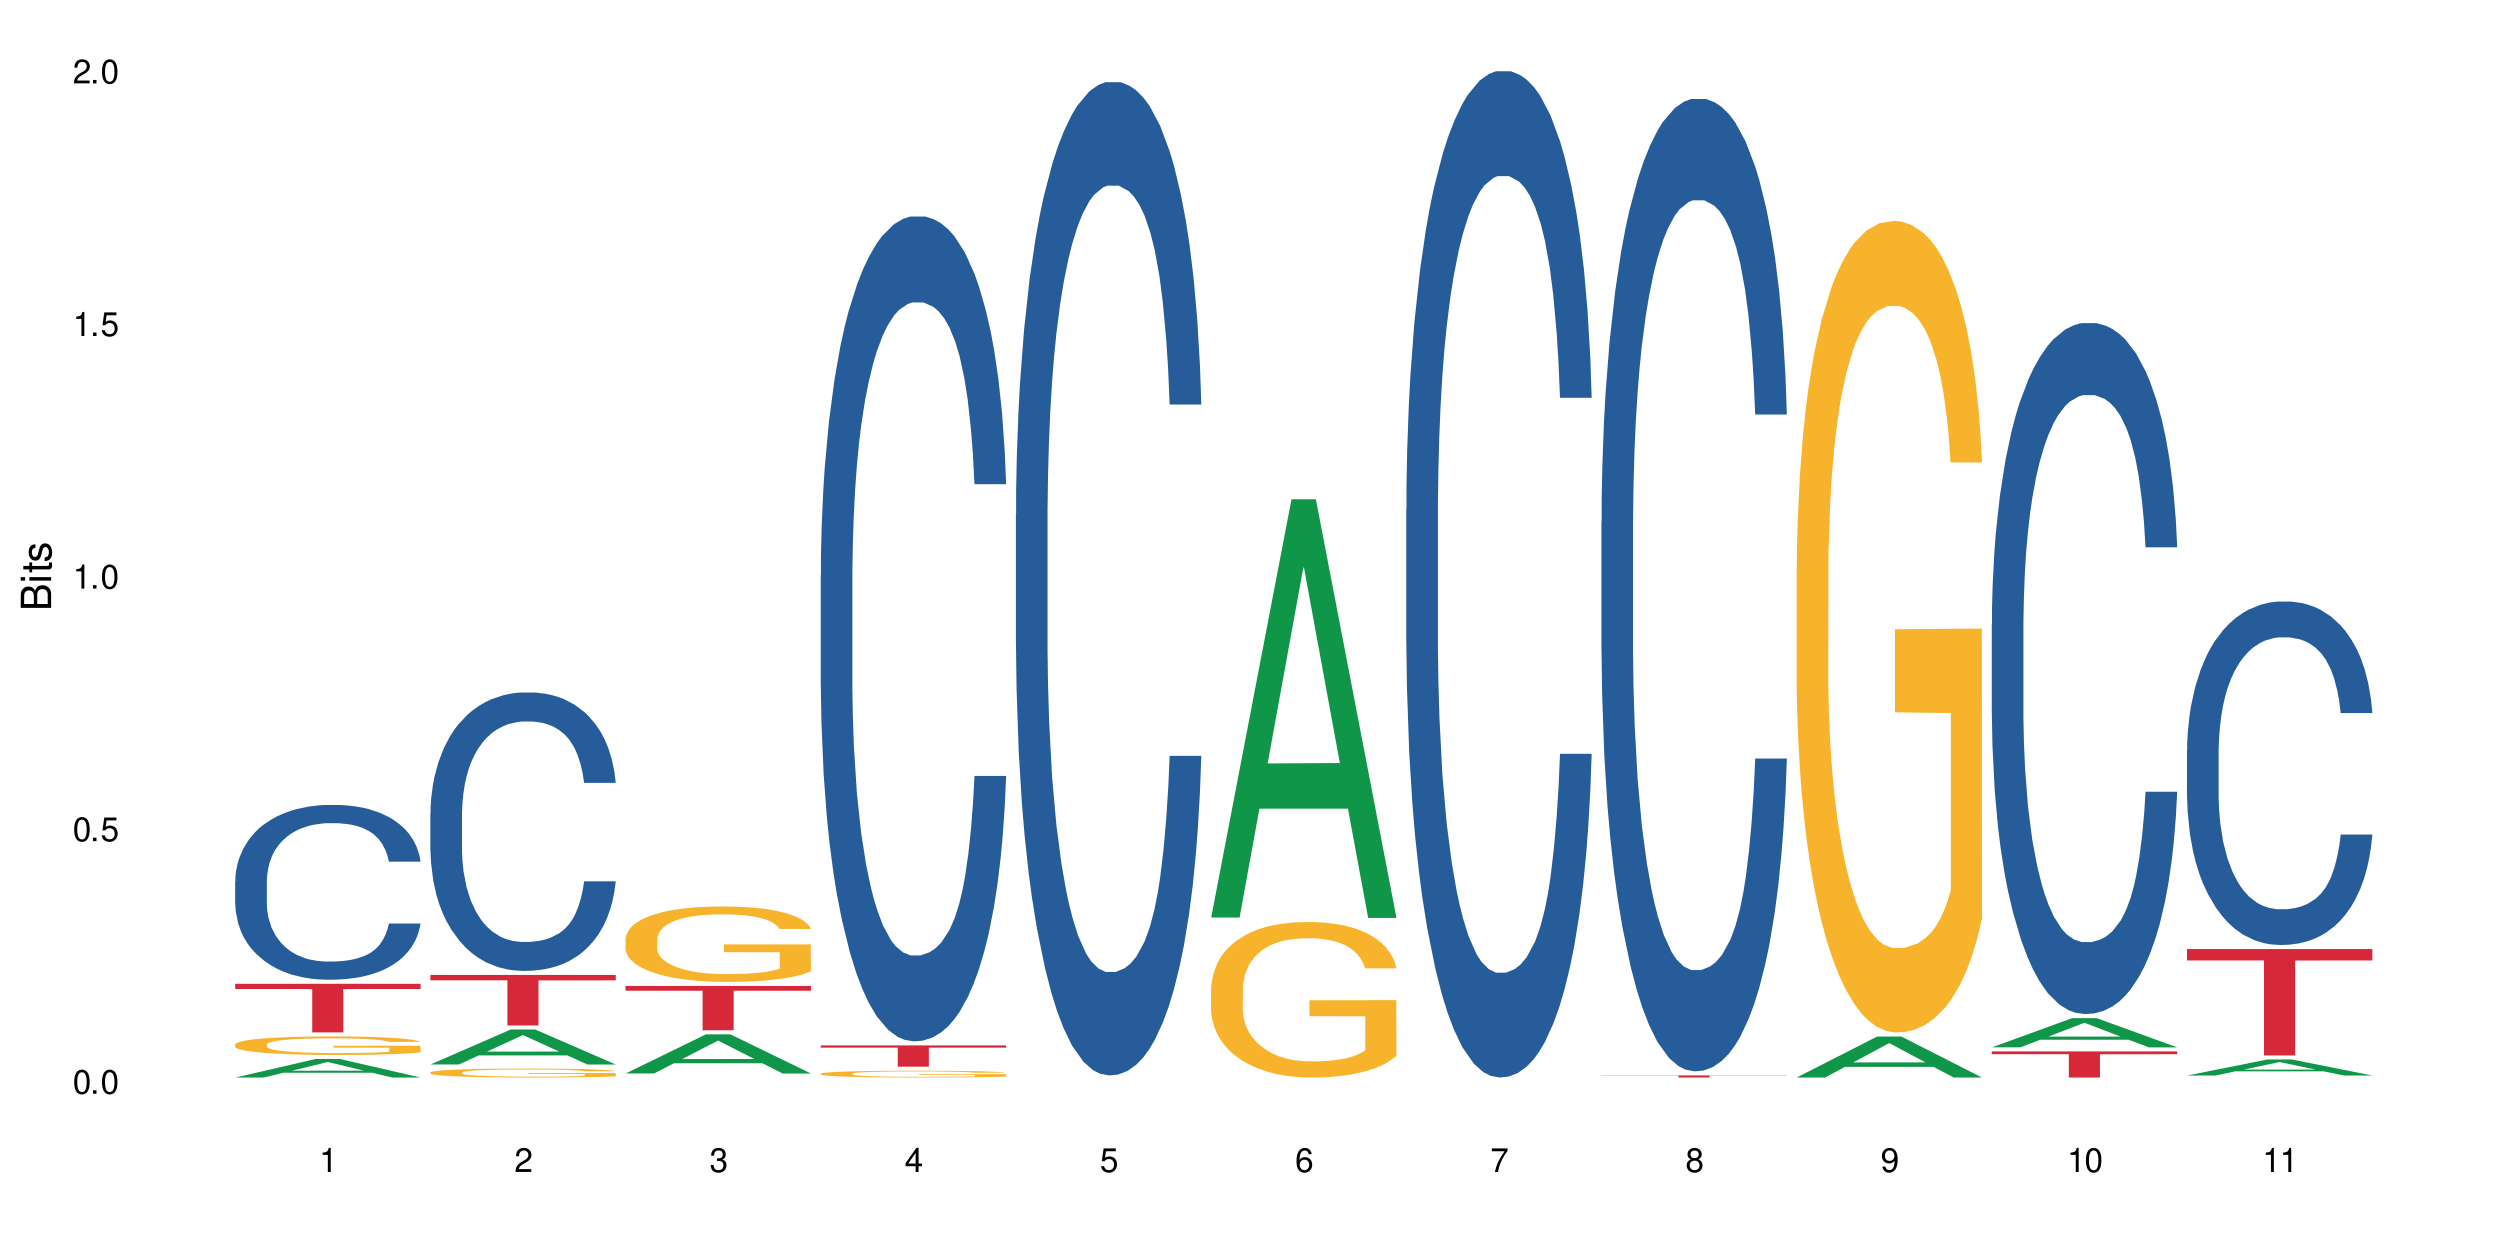 <?xml version="1.0" encoding="UTF-8"?>
<svg xmlns="http://www.w3.org/2000/svg" xmlns:xlink="http://www.w3.org/1999/xlink" width="720" height="360" viewBox="0 0 720 360">
<defs>
<g>
<g id="glyph-0-0">
</g>
<g id="glyph-0-1">
<path d="M 2.641 -6.938 C 2 -6.938 1.422 -6.656 1.078 -6.172 C 0.641 -5.562 0.406 -4.641 0.406 -3.359 C 0.406 -1.016 1.188 0.219 2.641 0.219 C 4.078 0.219 4.859 -1.016 4.859 -3.297 C 4.859 -4.641 4.656 -5.547 4.203 -6.172 C 3.844 -6.656 3.281 -6.938 2.641 -6.938 Z M 2.641 -6.188 C 3.547 -6.188 4 -5.25 4 -3.375 C 4 -1.406 3.562 -0.484 2.625 -0.484 C 1.734 -0.484 1.281 -1.438 1.281 -3.344 C 1.281 -5.25 1.734 -6.188 2.641 -6.188 Z M 2.641 -6.188 "/>
</g>
<g id="glyph-0-2">
<path d="M 1.828 -1 L 0.828 -1 L 0.828 0 L 1.828 0 Z M 1.828 -1 "/>
</g>
<g id="glyph-0-3">
<path d="M 4.562 -6.797 L 1.062 -6.797 L 0.547 -3.094 L 1.328 -3.094 C 1.719 -3.562 2.047 -3.734 2.578 -3.734 C 3.484 -3.734 4.062 -3.109 4.062 -2.094 C 4.062 -1.125 3.484 -0.531 2.578 -0.531 C 1.828 -0.531 1.375 -0.906 1.188 -1.672 L 0.328 -1.672 C 0.453 -1.109 0.547 -0.844 0.75 -0.594 C 1.125 -0.078 1.828 0.219 2.594 0.219 C 3.969 0.219 4.922 -0.781 4.922 -2.219 C 4.922 -3.562 4.031 -4.484 2.719 -4.484 C 2.25 -4.484 1.859 -4.359 1.469 -4.062 L 1.734 -5.969 L 4.562 -5.969 Z M 4.562 -6.797 "/>
</g>
<g id="glyph-0-4">
<path d="M 2.484 -4.938 L 2.484 0 L 3.328 0 L 3.328 -6.938 L 2.766 -6.938 C 2.469 -5.875 2.281 -5.734 0.984 -5.562 L 0.984 -4.938 Z M 2.484 -4.938 "/>
</g>
<g id="glyph-0-5">
<path d="M 4.859 -0.828 L 1.281 -0.828 C 1.359 -1.406 1.672 -1.781 2.5 -2.281 L 3.469 -2.828 C 4.406 -3.344 4.906 -4.062 4.906 -4.906 C 4.906 -5.484 4.672 -6.031 4.266 -6.406 C 3.859 -6.766 3.375 -6.938 2.719 -6.938 C 1.859 -6.938 1.219 -6.625 0.844 -6.031 C 0.609 -5.672 0.5 -5.234 0.484 -4.531 L 1.328 -4.531 C 1.359 -5.016 1.406 -5.281 1.531 -5.516 C 1.75 -5.938 2.188 -6.203 2.703 -6.203 C 3.469 -6.203 4.031 -5.641 4.031 -4.891 C 4.031 -4.344 3.719 -3.859 3.125 -3.516 L 2.234 -3 C 0.812 -2.172 0.406 -1.531 0.328 -0.016 L 4.859 -0.016 Z M 4.859 -0.828 "/>
</g>
<g id="glyph-0-6">
<path d="M 2.125 -3.188 L 2.578 -3.188 C 3.5 -3.188 3.984 -2.766 3.984 -1.922 C 3.984 -1.062 3.469 -0.531 2.594 -0.531 C 1.656 -0.531 1.203 -1 1.156 -2.016 L 0.312 -2.016 C 0.344 -1.453 0.438 -1.094 0.609 -0.781 C 0.953 -0.109 1.625 0.219 2.547 0.219 C 3.953 0.219 4.859 -0.625 4.859 -1.938 C 4.859 -2.828 4.516 -3.297 3.703 -3.594 C 4.344 -3.844 4.656 -4.328 4.656 -5.031 C 4.656 -6.219 3.875 -6.938 2.578 -6.938 C 1.203 -6.938 0.484 -6.172 0.453 -4.703 L 1.297 -4.703 C 1.312 -5.125 1.344 -5.359 1.453 -5.578 C 1.641 -5.969 2.062 -6.203 2.594 -6.203 C 3.344 -6.203 3.797 -5.75 3.797 -5 C 3.797 -4.516 3.609 -4.219 3.25 -4.047 C 3.016 -3.953 2.703 -3.922 2.125 -3.906 Z M 2.125 -3.188 "/>
</g>
<g id="glyph-0-7">
<path d="M 3.141 -1.672 L 3.141 0 L 3.984 0 L 3.984 -1.672 L 4.984 -1.672 L 4.984 -2.438 L 3.984 -2.438 L 3.984 -6.938 L 3.359 -6.938 L 0.266 -2.578 L 0.266 -1.672 Z M 3.141 -2.438 L 1 -2.438 L 3.141 -5.5 Z M 3.141 -2.438 "/>
</g>
<g id="glyph-0-8">
<path d="M 4.781 -5.125 C 4.609 -6.266 3.891 -6.938 2.844 -6.938 C 2.094 -6.938 1.422 -6.578 1.031 -5.953 C 0.594 -5.266 0.406 -4.422 0.406 -3.172 C 0.406 -2 0.578 -1.25 0.984 -0.641 C 1.359 -0.078 1.953 0.219 2.703 0.219 C 3.984 0.219 4.922 -0.75 4.922 -2.094 C 4.922 -3.375 4.062 -4.281 2.844 -4.281 C 2.172 -4.281 1.641 -4.031 1.281 -3.516 C 1.281 -5.234 1.828 -6.188 2.797 -6.188 C 3.391 -6.188 3.797 -5.797 3.938 -5.125 Z M 2.734 -3.531 C 3.547 -3.531 4.062 -2.953 4.062 -2.031 C 4.062 -1.156 3.484 -0.531 2.703 -0.531 C 1.922 -0.531 1.328 -1.188 1.328 -2.078 C 1.328 -2.938 1.906 -3.531 2.734 -3.531 Z M 2.734 -3.531 "/>
</g>
<g id="glyph-0-9">
<path d="M 4.984 -6.797 L 0.438 -6.797 L 0.438 -5.969 L 4.109 -5.969 C 2.5 -3.656 1.828 -2.234 1.328 0 L 2.219 0 C 2.594 -2.172 3.453 -4.047 4.984 -6.094 Z M 4.984 -6.797 "/>
</g>
<g id="glyph-0-10">
<path d="M 3.75 -3.656 C 4.469 -4.094 4.688 -4.438 4.688 -5.078 C 4.688 -6.172 3.844 -6.938 2.641 -6.938 C 1.438 -6.938 0.594 -6.172 0.594 -5.094 C 0.594 -4.438 0.812 -4.094 1.516 -3.656 C 0.734 -3.266 0.359 -2.703 0.359 -1.922 C 0.359 -0.656 1.281 0.219 2.641 0.219 C 3.984 0.219 4.922 -0.656 4.922 -1.922 C 4.922 -2.703 4.531 -3.266 3.75 -3.656 Z M 2.641 -6.188 C 3.359 -6.188 3.812 -5.75 3.812 -5.062 C 3.812 -4.406 3.344 -3.984 2.641 -3.984 C 1.922 -3.984 1.453 -4.406 1.453 -5.078 C 1.453 -5.75 1.922 -6.188 2.641 -6.188 Z M 2.641 -3.266 C 3.484 -3.266 4.062 -2.719 4.062 -1.906 C 4.062 -1.078 3.484 -0.531 2.625 -0.531 C 1.797 -0.531 1.219 -1.094 1.219 -1.906 C 1.219 -2.719 1.781 -3.266 2.641 -3.266 Z M 2.641 -3.266 "/>
</g>
<g id="glyph-0-11">
<path d="M 0.516 -1.578 C 0.672 -0.453 1.406 0.219 2.438 0.219 C 3.188 0.219 3.859 -0.141 4.266 -0.766 C 4.688 -1.453 4.891 -2.297 4.891 -3.547 C 4.891 -4.719 4.703 -5.453 4.312 -6.078 C 3.938 -6.641 3.344 -6.938 2.594 -6.938 C 1.297 -6.938 0.359 -5.969 0.359 -4.625 C 0.359 -3.344 1.234 -2.453 2.453 -2.453 C 3.094 -2.453 3.578 -2.672 4.016 -3.203 C 4 -1.484 3.469 -0.531 2.5 -0.531 C 1.906 -0.531 1.484 -0.906 1.359 -1.578 Z M 2.578 -6.203 C 3.375 -6.203 3.969 -5.531 3.969 -4.641 C 3.969 -3.797 3.391 -3.188 2.547 -3.188 C 1.734 -3.188 1.234 -3.766 1.234 -4.688 C 1.234 -5.562 1.797 -6.203 2.578 -6.203 Z M 2.578 -6.203 "/>
</g>
<g id="glyph-1-0">
</g>
<g id="glyph-1-1">
<path d="M 0 -0.953 L 0 -4.891 C 0 -5.719 -0.234 -6.344 -0.734 -6.797 C -1.188 -7.234 -1.812 -7.469 -2.5 -7.469 C -3.547 -7.469 -4.188 -7 -4.625 -5.875 C -4.984 -6.688 -5.625 -7.094 -6.531 -7.094 C -7.172 -7.094 -7.734 -6.859 -8.141 -6.391 C -8.562 -5.922 -8.75 -5.344 -8.75 -4.5 L -8.75 -0.953 Z M -4.984 -2.062 L -7.766 -2.062 L -7.766 -4.219 C -7.766 -4.844 -7.688 -5.203 -7.453 -5.5 C -7.219 -5.812 -6.859 -5.969 -6.375 -5.969 C -5.891 -5.969 -5.531 -5.812 -5.297 -5.5 C -5.062 -5.203 -4.984 -4.844 -4.984 -4.219 Z M -0.984 -2.062 L -4 -2.062 L -4 -4.781 C -4 -5.766 -3.438 -6.359 -2.484 -6.359 C -1.547 -6.359 -0.984 -5.766 -0.984 -4.781 Z M -0.984 -2.062 "/>
</g>
<g id="glyph-1-2">
<path d="M -6.281 -1.797 L -6.281 -0.797 L 0 -0.797 L 0 -1.797 Z M -8.75 -1.797 L -8.75 -0.797 L -7.484 -0.797 L -7.484 -1.797 Z M -8.75 -1.797 "/>
</g>
<g id="glyph-1-3">
<path d="M -6.281 -3.047 L -6.281 -2.016 L -8.016 -2.016 L -8.016 -1.016 L -6.281 -1.016 L -6.281 -0.172 L -5.469 -0.172 L -5.469 -1.016 L -0.719 -1.016 C -0.078 -1.016 0.281 -1.453 0.281 -2.234 C 0.281 -2.5 0.25 -2.719 0.188 -3.047 L -0.641 -3.047 C -0.609 -2.906 -0.594 -2.766 -0.594 -2.562 C -0.594 -2.141 -0.719 -2.016 -1.156 -2.016 L -5.469 -2.016 L -5.469 -3.047 Z M -6.281 -3.047 "/>
</g>
<g id="glyph-1-4">
<path d="M -4.531 -5.25 C -5.766 -5.25 -6.469 -4.422 -6.469 -2.969 C -6.469 -1.516 -5.719 -0.562 -4.547 -0.562 C -3.562 -0.562 -3.094 -1.062 -2.734 -2.562 L -2.516 -3.484 C -2.344 -4.188 -2.094 -4.469 -1.641 -4.469 C -1.047 -4.469 -0.641 -3.875 -0.641 -3 C -0.641 -2.453 -0.797 -2 -1.062 -1.75 C -1.25 -1.594 -1.422 -1.531 -1.875 -1.469 L -1.875 -0.406 C -0.422 -0.453 0.281 -1.266 0.281 -2.922 C 0.281 -4.5 -0.5 -5.516 -1.719 -5.516 C -2.656 -5.516 -3.172 -4.984 -3.469 -3.734 L -3.703 -2.766 C -3.891 -1.953 -4.156 -1.609 -4.594 -1.609 C -5.188 -1.609 -5.547 -2.125 -5.547 -2.938 C -5.547 -3.75 -5.203 -4.172 -4.531 -4.203 Z M -4.531 -5.25 "/>
</g>
</g>
</defs>
<rect x="-72" y="-36" width="864" height="432" fill="rgb(100%, 100%, 100%)" fill-opacity="1"/>
<path fill-rule="nonzero" fill="rgb(6.275%, 58.824%, 28.235%)" fill-opacity="1" d="M 67.73 310.328 L 67.789 310.324 L 90.895 304.996 L 97.91 304.996 L 121.133 310.332 L 112.973 310.332 L 107.152 308.941 L 81.652 308.941 L 75.945 310.328 L 67.73 310.328 L 84.105 308.363 L 104.816 308.359 L 94.488 305.867 L 94.375 305.863 L 94.262 305.879 L 84.047 308.359 L 84.105 308.363 Z M 67.73 310.328 "/>
<path fill-rule="nonzero" fill="rgb(14.51%, 36.078%, 60%)" fill-opacity="1" d="M 67.73 253.734 L 67.797 253.688 L 67.797 252.582 L 67.992 250.836 L 68.449 248.625 L 68.902 247.109 L 70.074 244.395 L 71.703 241.77 L 73.398 239.746 L 74.633 238.551 L 75.742 237.629 L 78.281 235.93 L 79.91 235.055 L 81.668 234.273 L 83.816 233.488 L 85.379 233.027 L 88.895 232.293 L 91.5 231.973 L 93.52 231.832 L 97.883 231.832 L 100.488 232.016 L 102.375 232.246 L 104.461 232.613 L 106.219 233.027 L 109.281 234.043 L 112.016 235.328 L 113.254 236.066 L 115.207 237.492 L 116.703 238.871 L 117.746 240.07 L 118.918 241.77 L 119.961 243.84 L 120.742 246.188 L 121.133 248.168 L 112.016 248.168 L 111.559 246.324 L 111.039 244.898 L 110.062 243.012 L 109.086 241.68 L 107.715 240.344 L 106.48 239.469 L 104.785 238.598 L 103.289 238.043 L 101.727 237.629 L 100.227 237.355 L 97.363 237.078 L 94.039 237.078 L 92.805 237.172 L 90.262 237.539 L 88.895 237.859 L 86.941 238.504 L 85.574 239.102 L 83.945 240.023 L 82.84 240.805 L 81.473 242 L 80.496 243.059 L 79.387 244.578 L 78.738 245.727 L 78.152 247.016 L 77.629 248.535 L 77.238 250.145 L 76.977 251.848 L 76.848 253.504 L 76.848 260.633 L 76.977 262.293 L 77.305 264.223 L 78.152 267.031 L 79.387 269.469 L 80.82 271.402 L 82.188 272.781 L 82.969 273.426 L 84.012 274.16 L 85.641 275.082 L 87.984 276 L 89.352 276.371 L 91.438 276.738 L 93.586 276.922 L 96.449 276.922 L 98.988 276.738 L 100.684 276.508 L 102.441 276.141 L 104.852 275.359 L 106.348 274.621 L 107.652 273.746 L 108.629 272.875 L 109.281 272.137 L 110.258 270.711 L 111.039 269.145 L 111.625 267.535 L 112.016 265.973 L 121.133 265.973 L 120.742 267.812 L 120.156 269.605 L 119.57 270.941 L 118.656 272.551 L 117.613 273.977 L 116.117 275.586 L 114.879 276.645 L 113.254 277.797 L 111.754 278.672 L 110.125 279.453 L 107.715 280.371 L 106.152 280.832 L 104.461 281.246 L 102.441 281.613 L 99.902 281.938 L 97.168 282.121 L 94.625 282.168 L 91.891 282.074 L 89.871 281.891 L 87.203 281.477 L 83.883 280.648 L 81.473 279.773 L 79.582 278.898 L 77.957 277.98 L 76.133 276.738 L 73.789 274.715 L 72.355 273.148 L 71.379 271.859 L 70.27 270.066 L 69.488 268.457 L 68.578 265.879 L 67.926 262.613 L 67.73 260.082 Z M 67.73 253.734 "/>
<path fill-rule="nonzero" fill="rgb(96.863%, 70.196%, 16.863%)" fill-opacity="1" d="M 67.73 300.781 L 67.797 300.777 L 67.797 300.68 L 68.055 300.461 L 68.707 300.16 L 69.555 299.91 L 70.465 299.715 L 71.051 299.613 L 72.027 299.465 L 72.875 299.359 L 75.023 299.141 L 77.762 298.934 L 79.258 298.848 L 80.949 298.766 L 83.359 298.672 L 84.469 298.637 L 87.855 298.559 L 91.695 298.512 L 95.93 298.496 L 97.883 298.5 L 100.555 298.52 L 104.199 298.574 L 106.285 298.625 L 107.91 298.672 L 109.605 298.734 L 111.688 298.832 L 113.645 298.949 L 115.207 299.066 L 116.77 299.215 L 118.07 299.367 L 119.18 299.539 L 120.156 299.746 L 120.742 299.914 L 121.133 300.086 L 112.078 300.086 L 111.559 299.914 L 110.973 299.785 L 109.996 299.621 L 109.02 299.504 L 108.043 299.414 L 106.219 299.285 L 104.656 299.207 L 102.703 299.141 L 100.812 299.098 L 98.664 299.066 L 97.363 299.059 L 93.91 299.059 L 90.785 299.09 L 88.961 299.129 L 87.66 299.168 L 85.836 299.242 L 84.727 299.301 L 84.078 299.34 L 82.125 299.492 L 80.82 299.629 L 80.105 299.719 L 79.191 299.867 L 78.543 299.996 L 77.824 300.191 L 77.434 300.34 L 76.914 300.672 L 76.848 301.547 L 77.043 301.734 L 77.434 301.934 L 77.957 302.109 L 78.738 302.293 L 79.52 302.434 L 80.887 302.625 L 82.059 302.75 L 82.969 302.832 L 84.727 302.965 L 85.445 303.008 L 87.137 303.098 L 88.895 303.164 L 91.047 303.223 L 92.672 303.254 L 95.277 303.277 L 98.598 303.277 L 102.508 303.246 L 104.98 303.207 L 106.676 303.172 L 107.781 303.137 L 109.148 303.082 L 110.125 303.035 L 111.039 302.98 L 112.145 302.898 L 112.145 301.734 L 96.059 301.727 L 96.059 301.184 L 121.066 301.176 L 121.133 303.082 L 119.766 303.215 L 118.07 303.34 L 116.441 303.438 L 114.75 303.52 L 112.34 303.613 L 110.387 303.672 L 107.391 303.738 L 104.656 303.785 L 101.789 303.812 L 99.25 303.828 L 96.254 303.832 L 93.586 303.824 L 90.719 303.793 L 88.441 303.754 L 86.355 303.707 L 84.273 303.645 L 81.668 303.539 L 79.973 303.457 L 78.215 303.355 L 76.457 303.234 L 74.895 303.102 L 73.852 303 L 72.812 302.883 L 71.703 302.734 L 70.66 302.57 L 69.879 302.418 L 69.164 302.25 L 68.645 302.09 L 68.121 301.867 L 67.859 301.695 L 67.73 301.543 Z M 67.73 300.781 "/>
<path fill-rule="nonzero" fill="rgb(83.922%, 15.686%, 22.353%)" fill-opacity="1" d="M 67.73 283.332 L 121.133 283.332 L 121.133 284.828 L 98.875 284.844 L 98.875 297.332 L 89.922 297.332 L 89.922 284.855 L 89.793 284.828 L 67.73 284.828 Z M 67.73 283.332 "/>
<path fill-rule="nonzero" fill="rgb(6.275%, 58.824%, 28.235%)" fill-opacity="1" d="M 123.941 306.574 L 124 306.562 L 147.105 296.492 L 154.125 296.492 L 177.344 306.582 L 169.184 306.582 L 163.367 303.949 L 137.863 303.949 L 132.156 306.574 L 123.941 306.574 L 140.316 302.859 L 161.027 302.848 L 150.699 298.141 L 150.586 298.133 L 150.473 298.16 L 140.258 302.848 L 140.316 302.859 Z M 123.941 306.574 "/>
<path fill-rule="nonzero" fill="rgb(14.51%, 36.078%, 60%)" fill-opacity="1" d="M 123.941 234.332 L 124.008 234.258 L 124.008 232.5 L 124.203 229.715 L 124.66 226.195 L 125.113 223.777 L 126.285 219.453 L 127.914 215.273 L 129.609 212.051 L 130.844 210.145 L 131.953 208.68 L 134.492 205.969 L 136.121 204.574 L 137.879 203.328 L 140.027 202.082 L 141.59 201.352 L 145.109 200.176 L 147.711 199.664 L 149.73 199.445 L 154.094 199.445 L 156.699 199.738 L 158.59 200.105 L 160.672 200.691 L 162.43 201.352 L 165.492 202.961 L 168.227 205.016 L 169.465 206.188 L 171.418 208.461 L 172.914 210.656 L 173.957 212.562 L 175.129 215.273 L 176.172 218.574 L 176.953 222.312 L 177.344 225.461 L 168.227 225.461 L 167.77 222.531 L 167.25 220.258 L 166.273 217.254 L 165.297 215.129 L 163.93 213.004 L 162.691 211.609 L 160.996 210.219 L 159.5 209.34 L 157.938 208.68 L 156.438 208.238 L 153.574 207.801 L 150.254 207.801 L 149.016 207.945 L 146.477 208.531 L 145.109 209.047 L 143.152 210.07 L 141.785 211.023 L 140.156 212.488 L 139.051 213.734 L 137.684 215.641 L 136.707 217.328 L 135.598 219.746 L 134.949 221.578 L 134.363 223.629 L 133.84 226.047 L 133.449 228.613 L 133.191 231.324 L 133.059 233.965 L 133.059 245.324 L 133.191 247.961 L 133.516 251.039 L 134.363 255.512 L 135.598 259.395 L 137.031 262.473 L 138.398 264.672 L 139.18 265.699 L 140.223 266.871 L 141.852 268.336 L 144.195 269.805 L 145.562 270.391 L 147.648 270.977 L 149.797 271.27 L 152.66 271.27 L 155.203 270.977 L 156.895 270.609 L 158.652 270.023 L 161.062 268.777 L 162.559 267.605 L 163.863 266.211 L 164.84 264.82 L 165.492 263.648 L 166.469 261.375 L 167.25 258.883 L 167.836 256.316 L 168.227 253.824 L 177.344 253.824 L 176.953 256.758 L 176.367 259.617 L 175.781 261.742 L 174.867 264.305 L 173.828 266.578 L 172.328 269.145 L 171.09 270.828 L 169.465 272.66 L 167.965 274.055 L 166.336 275.301 L 163.93 276.766 L 162.363 277.5 L 160.672 278.156 L 158.652 278.746 L 156.113 279.258 L 153.379 279.551 L 150.84 279.625 L 148.102 279.477 L 146.086 279.184 L 143.414 278.523 L 140.094 277.207 L 137.684 275.812 L 135.793 274.422 L 134.168 272.953 L 132.344 270.977 L 130 267.75 L 128.566 265.258 L 127.59 263.207 L 126.48 260.348 L 125.699 257.785 L 124.789 253.68 L 124.137 248.477 L 123.941 244.445 Z M 123.941 234.332 "/>
<path fill-rule="nonzero" fill="rgb(96.863%, 70.196%, 16.863%)" fill-opacity="1" d="M 123.941 308.855 L 124.008 308.852 L 124.008 308.805 L 124.27 308.699 L 124.918 308.551 L 125.766 308.43 L 126.676 308.336 L 127.266 308.285 L 128.242 308.215 L 129.086 308.164 L 131.234 308.059 L 133.973 307.957 L 135.469 307.914 L 137.164 307.875 L 139.57 307.832 L 140.68 307.812 L 144.066 307.777 L 147.906 307.754 L 152.141 307.746 L 154.094 307.746 L 156.766 307.758 L 160.41 307.785 L 162.496 307.809 L 164.125 307.832 L 165.816 307.863 L 167.902 307.91 L 169.855 307.965 L 171.418 308.023 L 172.98 308.094 L 174.281 308.168 L 175.391 308.25 L 176.367 308.352 L 176.953 308.434 L 177.344 308.516 L 168.293 308.516 L 167.77 308.434 L 167.184 308.371 L 166.207 308.293 L 165.23 308.234 L 164.254 308.191 L 162.43 308.129 L 160.867 308.09 L 158.914 308.059 L 157.023 308.035 L 154.875 308.023 L 153.574 308.016 L 150.121 308.016 L 146.996 308.035 L 145.172 308.055 L 143.871 308.07 L 142.047 308.105 L 140.941 308.137 L 140.289 308.156 L 138.336 308.227 L 137.031 308.293 L 136.316 308.34 L 135.402 308.41 L 134.754 308.473 L 134.035 308.566 L 133.645 308.637 L 133.125 308.801 L 133.059 309.223 L 133.254 309.312 L 133.645 309.41 L 134.168 309.496 L 134.949 309.586 L 135.73 309.656 L 137.098 309.746 L 138.27 309.809 L 139.18 309.848 L 140.941 309.91 L 141.656 309.934 L 143.348 309.977 L 145.109 310.008 L 147.258 310.039 L 148.883 310.051 L 151.488 310.062 L 154.812 310.062 L 158.719 310.051 L 161.191 310.031 L 162.887 310.012 L 163.992 309.996 L 165.359 309.969 L 166.336 309.945 L 167.25 309.918 L 168.355 309.879 L 168.355 309.312 L 152.27 309.312 L 152.27 309.047 L 177.277 309.047 L 177.344 309.969 L 175.977 310.031 L 174.281 310.094 L 172.656 310.141 L 170.961 310.18 L 168.551 310.227 L 166.598 310.254 L 163.602 310.289 L 160.867 310.309 L 158 310.324 L 155.461 310.328 L 152.465 310.332 L 149.797 310.328 L 146.93 310.312 L 144.652 310.293 L 142.566 310.27 L 140.484 310.242 L 137.879 310.191 L 136.188 310.152 L 134.426 310.102 L 132.668 310.043 L 131.105 309.977 L 130.062 309.93 L 129.023 309.871 L 127.914 309.801 L 126.871 309.719 L 126.09 309.648 L 125.375 309.566 L 124.855 309.488 L 124.332 309.379 L 124.074 309.297 L 123.941 309.223 Z M 123.941 308.855 "/>
<path fill-rule="nonzero" fill="rgb(83.922%, 15.686%, 22.353%)" fill-opacity="1" d="M 123.941 280.789 L 177.344 280.789 L 177.344 282.344 L 155.086 282.359 L 155.086 295.328 L 146.133 295.328 L 146.133 282.371 L 146.004 282.344 L 123.941 282.344 Z M 123.941 280.789 "/>
<path fill-rule="nonzero" fill="rgb(6.275%, 58.824%, 28.235%)" fill-opacity="1" d="M 180.152 309.16 L 180.211 309.152 L 203.316 297.887 L 210.336 297.887 L 233.555 309.172 L 225.395 309.172 L 219.578 306.227 L 194.074 306.227 L 188.371 309.16 L 180.152 309.16 L 196.527 305.008 L 217.238 304.996 L 206.91 299.73 L 206.797 299.719 L 206.684 299.75 L 196.473 304.996 L 196.527 305.008 Z M 180.152 309.16 "/>
<path fill-rule="nonzero" fill="rgb(96.863%, 70.196%, 16.863%)" fill-opacity="1" d="M 180.152 270.371 L 180.219 270.348 L 180.219 269.953 L 180.48 269.059 L 181.129 267.828 L 181.977 266.816 L 182.891 266.023 L 183.477 265.605 L 184.453 265.012 L 185.297 264.574 L 187.449 263.68 L 190.184 262.848 L 191.68 262.488 L 193.375 262.152 L 195.785 261.777 L 196.891 261.637 L 200.277 261.32 L 204.121 261.121 L 208.352 261.062 L 210.305 261.082 L 212.977 261.16 L 216.621 261.379 L 218.707 261.578 L 220.336 261.777 L 222.027 262.035 L 224.113 262.43 L 226.066 262.906 L 227.629 263.383 L 229.191 263.98 L 230.492 264.613 L 231.602 265.309 L 232.578 266.141 L 233.164 266.836 L 233.555 267.531 L 224.504 267.531 L 223.98 266.836 L 223.395 266.301 L 222.418 265.645 L 221.441 265.168 L 220.465 264.793 L 218.641 264.277 L 217.078 263.957 L 215.125 263.68 L 213.238 263.504 L 211.086 263.383 L 209.785 263.344 L 206.332 263.344 L 203.207 263.484 L 201.383 263.641 L 200.082 263.801 L 198.258 264.098 L 197.152 264.336 L 196.5 264.496 L 194.547 265.109 L 193.242 265.664 L 192.527 266.043 L 191.617 266.637 L 190.965 267.176 L 190.246 267.969 L 189.855 268.562 L 189.336 269.914 L 189.27 273.484 L 189.465 274.238 L 189.855 275.055 L 190.379 275.77 L 191.16 276.523 L 191.941 277.098 L 193.309 277.871 L 194.48 278.387 L 195.395 278.727 L 197.152 279.262 L 197.867 279.438 L 199.562 279.797 L 201.32 280.074 L 203.469 280.312 L 205.098 280.434 L 207.699 280.531 L 211.023 280.531 L 214.93 280.41 L 217.402 280.254 L 219.098 280.094 L 220.203 279.957 L 221.57 279.738 L 222.551 279.539 L 223.461 279.32 L 224.566 278.984 L 224.566 274.238 L 208.484 274.219 L 208.484 271.996 L 233.488 271.977 L 233.555 279.738 L 232.188 280.273 L 230.492 280.789 L 228.867 281.188 L 227.172 281.523 L 224.762 281.902 L 222.809 282.137 L 219.812 282.418 L 217.078 282.594 L 214.215 282.715 L 211.672 282.773 L 208.68 282.793 L 206.008 282.754 L 203.141 282.633 L 200.863 282.477 L 198.777 282.277 L 196.695 282.02 L 194.09 281.602 L 192.398 281.266 L 190.641 280.848 L 188.879 280.352 L 187.316 279.816 L 186.277 279.398 L 185.234 278.922 L 184.125 278.328 L 183.086 277.652 L 182.305 277.039 L 181.586 276.344 L 181.066 275.688 L 180.543 274.797 L 180.285 274.082 L 180.152 273.465 Z M 180.152 270.371 "/>
<path fill-rule="nonzero" fill="rgb(83.922%, 15.686%, 22.353%)" fill-opacity="1" d="M 180.152 283.957 L 233.555 283.957 L 233.555 285.324 L 211.301 285.336 L 211.301 296.723 L 202.344 296.723 L 202.344 285.348 L 202.215 285.324 L 180.152 285.324 Z M 180.152 283.957 "/>
<path fill-rule="nonzero" fill="rgb(14.51%, 36.078%, 60%)" fill-opacity="1" d="M 236.367 165.719 L 236.43 165.5 L 236.43 160.289 L 236.625 152.039 L 237.082 141.613 L 237.539 134.449 L 238.711 121.637 L 240.34 109.262 L 242.031 99.707 L 243.27 94.062 L 244.375 89.719 L 246.914 81.684 L 248.543 77.559 L 250.301 73.867 L 252.449 70.176 L 254.016 68.004 L 257.531 64.531 L 260.137 63.012 L 262.152 62.359 L 266.516 62.359 L 269.121 63.227 L 271.012 64.312 L 273.094 66.051 L 274.852 68.004 L 277.914 72.781 L 280.648 78.863 L 281.887 82.336 L 283.84 89.066 L 285.34 95.582 L 286.379 101.227 L 287.551 109.262 L 288.594 119.031 L 289.375 130.105 L 289.766 139.445 L 280.648 139.445 L 280.191 130.758 L 279.672 124.027 L 278.695 115.125 L 277.719 108.828 L 276.352 102.531 L 275.113 98.406 L 273.422 94.277 L 271.922 91.672 L 270.359 89.719 L 268.863 88.418 L 265.996 87.113 L 262.676 87.113 L 261.438 87.547 L 258.898 89.285 L 257.531 90.805 L 255.578 93.844 L 254.211 96.668 L 252.582 101.012 L 251.473 104.703 L 250.105 110.348 L 249.129 115.34 L 248.023 122.508 L 247.371 127.934 L 246.785 134.016 L 246.266 141.18 L 245.875 148.781 L 245.613 156.816 L 245.484 164.633 L 245.484 198.289 L 245.613 206.105 L 245.938 215.223 L 246.785 228.469 L 248.023 239.977 L 249.457 249.098 L 250.824 255.613 L 251.605 258.652 L 252.645 262.125 L 254.273 266.469 L 256.617 270.812 L 257.984 272.551 L 260.07 274.285 L 262.219 275.156 L 265.086 275.156 L 267.625 274.285 L 269.316 273.199 L 271.074 271.465 L 273.484 267.773 L 274.984 264.297 L 276.285 260.172 L 277.262 256.047 L 277.914 252.57 L 278.891 245.84 L 279.672 238.457 L 280.258 230.859 L 280.648 223.477 L 289.766 223.477 L 289.375 232.16 L 288.789 240.629 L 288.203 246.926 L 287.293 254.527 L 286.25 261.258 L 284.75 268.859 L 283.516 273.852 L 281.887 279.281 L 280.387 283.406 L 278.762 287.098 L 276.352 291.441 L 274.789 293.609 L 273.094 295.566 L 271.074 297.301 L 268.535 298.824 L 265.801 299.691 L 263.262 299.91 L 260.527 299.473 L 258.508 298.605 L 255.836 296.652 L 252.516 292.742 L 250.105 288.617 L 248.219 284.492 L 246.59 280.148 L 244.766 274.285 L 242.422 264.73 L 240.988 257.348 L 240.012 251.27 L 238.906 242.801 L 238.125 235.203 L 237.211 223.043 L 236.562 207.625 L 236.367 195.684 Z M 236.367 165.719 "/>
<path fill-rule="nonzero" fill="rgb(96.863%, 70.196%, 16.863%)" fill-opacity="1" d="M 236.367 309.211 L 236.43 309.207 L 236.43 309.172 L 236.691 309.09 L 237.344 308.98 L 238.188 308.891 L 239.102 308.816 L 239.688 308.781 L 240.664 308.727 L 241.512 308.688 L 243.66 308.605 L 246.395 308.531 L 247.891 308.5 L 249.586 308.469 L 251.996 308.434 L 253.102 308.422 L 256.488 308.391 L 260.332 308.375 L 264.562 308.367 L 266.516 308.371 L 269.188 308.379 L 272.836 308.398 L 274.918 308.414 L 276.547 308.434 L 278.238 308.457 L 280.324 308.492 L 282.277 308.535 L 283.84 308.578 L 285.402 308.633 L 286.707 308.691 L 287.812 308.754 L 288.789 308.828 L 289.375 308.891 L 289.766 308.953 L 280.715 308.953 L 280.191 308.891 L 279.605 308.844 L 278.629 308.785 L 277.652 308.742 L 276.676 308.707 L 274.852 308.66 L 273.289 308.633 L 271.336 308.605 L 269.449 308.59 L 267.301 308.578 L 265.996 308.574 L 262.543 308.574 L 259.418 308.586 L 257.594 308.602 L 256.293 308.617 L 254.469 308.645 L 253.363 308.664 L 252.711 308.68 L 250.758 308.734 L 249.457 308.785 L 248.738 308.82 L 247.828 308.871 L 247.176 308.922 L 246.461 308.992 L 246.07 309.047 L 245.547 309.168 L 245.484 309.492 L 245.68 309.559 L 246.07 309.633 L 246.59 309.699 L 247.371 309.766 L 248.152 309.816 L 249.52 309.887 L 250.691 309.934 L 251.605 309.965 L 253.363 310.012 L 254.078 310.031 L 255.773 310.062 L 257.531 310.086 L 259.68 310.109 L 261.309 310.117 L 263.914 310.129 L 267.234 310.129 L 271.141 310.117 L 273.617 310.102 L 275.309 310.09 L 276.418 310.074 L 277.785 310.055 L 278.762 310.039 L 279.672 310.02 L 280.781 309.988 L 280.781 309.559 L 264.695 309.559 L 264.695 309.355 L 289.699 309.355 L 289.766 310.055 L 288.398 310.105 L 286.707 310.152 L 285.078 310.188 L 283.383 310.219 L 280.977 310.25 L 279.02 310.273 L 276.023 310.297 L 273.289 310.316 L 270.426 310.324 L 267.887 310.332 L 264.891 310.332 L 262.219 310.328 L 259.355 310.316 L 257.074 310.305 L 254.992 310.285 L 252.906 310.262 L 250.301 310.227 L 248.609 310.195 L 246.852 310.156 L 245.094 310.113 L 243.527 310.062 L 242.488 310.027 L 241.445 309.984 L 240.34 309.93 L 239.297 309.867 L 238.516 309.812 L 237.797 309.75 L 237.277 309.691 L 236.758 309.609 L 236.496 309.547 L 236.367 309.488 Z M 236.367 309.211 "/>
<path fill-rule="nonzero" fill="rgb(83.922%, 15.686%, 22.353%)" fill-opacity="1" d="M 236.367 301.07 L 289.766 301.07 L 289.766 301.73 L 267.512 301.734 L 267.512 307.207 L 258.555 307.207 L 258.555 301.738 L 258.426 301.73 L 236.367 301.73 Z M 236.367 301.07 "/>
<path fill-rule="nonzero" fill="rgb(14.51%, 36.078%, 60%)" fill-opacity="1" d="M 292.578 148.137 L 292.641 147.875 L 292.641 141.602 L 292.836 131.664 L 293.293 119.113 L 293.75 110.484 L 294.922 95.059 L 296.551 80.152 L 298.242 68.648 L 299.48 61.848 L 300.586 56.621 L 303.125 46.945 L 304.754 41.977 L 306.512 37.531 L 308.664 33.086 L 310.227 30.473 L 313.742 26.289 L 316.348 24.457 L 318.367 23.672 L 322.73 23.672 L 325.332 24.719 L 327.223 26.027 L 329.305 28.117 L 331.066 30.473 L 334.125 36.227 L 336.859 43.547 L 338.098 47.73 L 340.051 55.836 L 341.551 63.68 L 342.59 70.477 L 343.762 80.152 L 344.805 91.918 L 345.586 105.254 L 345.977 116.5 L 336.859 116.5 L 336.406 106.039 L 335.883 97.934 L 334.906 87.211 L 333.93 79.629 L 332.562 72.047 L 331.324 67.078 L 329.633 62.109 L 328.133 58.973 L 326.57 56.621 L 325.074 55.051 L 322.207 53.48 L 318.887 53.48 L 317.648 54.004 L 315.109 56.098 L 313.742 57.926 L 311.789 61.59 L 310.422 64.988 L 308.793 70.219 L 307.684 74.66 L 306.316 81.461 L 305.34 87.473 L 304.234 96.102 L 303.582 102.641 L 302.996 109.961 L 302.477 118.59 L 302.086 127.742 L 301.824 137.418 L 301.695 146.828 L 301.695 187.359 L 301.824 196.773 L 302.148 207.754 L 302.996 223.703 L 304.234 237.562 L 305.668 248.543 L 307.035 256.391 L 307.816 260.051 L 308.859 264.234 L 310.484 269.461 L 312.832 274.691 L 314.199 276.785 L 316.281 278.875 L 318.43 279.922 L 321.297 279.922 L 323.836 278.875 L 325.527 277.57 L 327.289 275.477 L 329.695 271.031 L 331.195 266.848 L 332.496 261.879 L 333.473 256.91 L 334.125 252.727 L 335.102 244.621 L 335.883 235.73 L 336.469 226.582 L 336.859 217.691 L 345.977 217.691 L 345.586 228.148 L 345 238.348 L 344.414 245.93 L 343.504 255.082 L 342.461 263.188 L 340.965 272.34 L 339.727 278.352 L 338.098 284.891 L 336.602 289.859 L 334.973 294.305 L 332.562 299.531 L 331 302.148 L 329.305 304.5 L 327.289 306.594 L 324.746 308.422 L 322.012 309.469 L 319.473 309.73 L 316.738 309.207 L 314.719 308.16 L 312.047 305.809 L 308.727 301.102 L 306.316 296.133 L 304.43 291.164 L 302.801 285.938 L 300.977 278.875 L 298.633 267.371 L 297.199 258.48 L 296.223 251.16 L 295.117 240.961 L 294.336 231.809 L 293.422 217.168 L 292.773 198.602 L 292.578 184.223 Z M 292.578 148.137 "/>
<path fill-rule="nonzero" fill="rgb(6.275%, 58.824%, 28.235%)" fill-opacity="1" d="M 348.789 264.258 L 348.844 264.145 L 371.953 143.785 L 378.969 143.785 L 402.188 264.371 L 394.031 264.371 L 388.211 232.895 L 362.711 232.895 L 357.004 264.258 L 348.789 264.258 L 365.164 219.871 L 385.871 219.758 L 375.547 163.488 L 375.434 163.375 L 375.316 163.711 L 365.105 219.758 L 365.164 219.871 Z M 348.789 264.258 "/>
<path fill-rule="nonzero" fill="rgb(96.863%, 70.196%, 16.863%)" fill-opacity="1" d="M 348.789 284.723 L 348.852 284.68 L 348.852 283.863 L 349.113 282.02 L 349.766 279.484 L 350.613 277.398 L 351.523 275.762 L 352.109 274.902 L 353.086 273.676 L 353.934 272.773 L 356.082 270.934 L 358.816 269.215 L 360.316 268.48 L 362.008 267.785 L 364.418 267.008 L 365.523 266.719 L 368.91 266.066 L 372.754 265.656 L 376.988 265.535 L 378.941 265.574 L 381.609 265.738 L 385.258 266.188 L 387.34 266.598 L 388.969 267.008 L 390.664 267.539 L 392.746 268.355 L 394.699 269.34 L 396.262 270.32 L 397.824 271.547 L 399.129 272.855 L 400.234 274.289 L 401.211 276.008 L 401.797 277.438 L 402.188 278.871 L 393.137 278.871 L 392.617 277.438 L 392.031 276.336 L 391.055 274.984 L 390.078 274.004 L 389.098 273.227 L 387.277 272.16 L 385.715 271.508 L 383.758 270.934 L 381.871 270.566 L 379.723 270.32 L 378.418 270.238 L 374.969 270.238 L 371.844 270.523 L 370.02 270.852 L 368.715 271.18 L 366.891 271.793 L 365.785 272.285 L 365.133 272.613 L 363.18 273.879 L 361.879 275.023 L 361.16 275.801 L 360.25 277.031 L 359.598 278.133 L 358.883 279.77 L 358.492 281 L 357.969 283.781 L 357.906 291.145 L 358.102 292.699 L 358.492 294.375 L 359.012 295.848 L 359.793 297.402 L 360.574 298.59 L 361.941 300.188 L 363.117 301.25 L 364.027 301.945 L 365.785 303.051 L 366.5 303.418 L 368.195 304.156 L 369.953 304.727 L 372.102 305.219 L 373.73 305.465 L 376.336 305.668 L 379.656 305.668 L 383.562 305.422 L 386.039 305.094 L 387.73 304.77 L 388.84 304.48 L 390.207 304.031 L 391.184 303.621 L 392.094 303.172 L 393.203 302.477 L 393.203 292.699 L 377.117 292.66 L 377.117 288.078 L 402.125 288.035 L 402.188 304.031 L 400.82 305.137 L 399.129 306.199 L 397.5 307.02 L 395.809 307.715 L 393.398 308.492 L 391.445 308.98 L 388.449 309.555 L 385.715 309.922 L 382.848 310.168 L 380.309 310.293 L 377.312 310.332 L 374.641 310.25 L 371.777 310.004 L 369.496 309.68 L 367.414 309.27 L 365.328 308.738 L 362.727 307.879 L 361.031 307.184 L 359.273 306.324 L 357.516 305.301 L 355.953 304.195 L 354.91 303.336 L 353.867 302.355 L 352.762 301.129 L 351.719 299.734 L 350.938 298.469 L 350.223 297.035 L 349.699 295.688 L 349.18 293.844 L 348.918 292.371 L 348.789 291.105 Z M 348.789 284.723 "/>
<path fill-rule="nonzero" fill="rgb(14.51%, 36.078%, 60%)" fill-opacity="1" d="M 405 146.621 L 405.066 146.355 L 405.066 140 L 405.262 129.934 L 405.715 117.215 L 406.172 108.477 L 407.344 92.844 L 408.973 77.746 L 410.664 66.09 L 411.902 59.203 L 413.012 53.902 L 415.551 44.102 L 417.18 39.07 L 418.938 34.566 L 421.086 30.062 L 422.648 27.414 L 426.164 23.176 L 428.77 21.32 L 430.789 20.527 L 435.152 20.527 L 437.758 21.586 L 439.645 22.91 L 441.73 25.031 L 443.488 27.414 L 446.547 33.242 L 449.285 40.66 L 450.52 44.898 L 452.473 53.109 L 453.973 61.055 L 455.016 67.945 L 456.188 77.746 L 457.227 89.668 L 458.012 103.176 L 458.402 114.566 L 449.285 114.566 L 448.828 103.973 L 448.309 95.758 L 447.328 84.898 L 446.352 77.215 L 444.984 69.535 L 443.746 64.5 L 442.055 59.469 L 440.559 56.289 L 438.992 53.902 L 437.496 52.316 L 434.629 50.727 L 431.309 50.727 L 430.07 51.254 L 427.531 53.375 L 426.164 55.23 L 424.211 58.938 L 422.844 62.383 L 421.215 67.68 L 420.109 72.184 L 418.742 79.07 L 417.766 85.164 L 416.656 93.906 L 416.004 100.527 L 415.418 107.945 L 414.898 116.688 L 414.508 125.957 L 414.246 135.762 L 414.117 145.297 L 414.117 186.355 L 414.246 195.895 L 414.574 207.02 L 415.418 223.18 L 416.656 237.219 L 418.09 248.344 L 419.457 256.293 L 420.238 260 L 421.281 264.238 L 422.91 269.535 L 425.254 274.836 L 426.621 276.953 L 428.703 279.074 L 430.855 280.133 L 433.719 280.133 L 436.258 279.074 L 437.953 277.75 L 439.711 275.629 L 442.121 271.125 L 443.617 266.887 L 444.922 261.855 L 445.898 256.82 L 446.547 252.582 L 447.523 244.371 L 448.309 235.363 L 448.895 226.094 L 449.285 217.086 L 458.402 217.086 L 458.012 227.684 L 457.426 238.012 L 456.836 245.695 L 455.926 254.969 L 454.883 263.18 L 453.387 272.449 L 452.148 278.543 L 450.52 285.168 L 449.023 290.199 L 447.395 294.703 L 444.984 300 L 443.422 302.648 L 441.73 305.035 L 439.711 307.152 L 437.172 309.008 L 434.434 310.066 L 431.895 310.332 L 429.16 309.801 L 427.141 308.742 L 424.473 306.359 L 421.148 301.59 L 418.742 296.559 L 416.852 291.523 L 415.223 286.227 L 413.402 279.074 L 411.055 267.418 L 409.625 258.41 L 408.648 250.992 L 407.539 240.664 L 406.758 231.391 L 405.848 216.555 L 405.195 197.746 L 405 183.18 Z M 405 146.621 "/>
<path fill-rule="nonzero" fill="rgb(14.51%, 36.078%, 60%)" fill-opacity="1" d="M 461.211 150.363 L 461.277 150.109 L 461.277 143.965 L 461.473 134.238 L 461.926 121.949 L 462.383 113.504 L 463.555 98.402 L 465.184 83.809 L 466.879 72.547 L 468.113 65.891 L 469.223 60.773 L 471.762 51.301 L 473.391 46.438 L 475.148 42.086 L 477.297 37.734 L 478.859 35.176 L 482.375 31.078 L 484.98 29.289 L 487 28.52 L 491.363 28.52 L 493.969 29.543 L 495.855 30.824 L 497.941 32.871 L 499.699 35.176 L 502.762 40.805 L 505.496 47.973 L 506.73 52.07 L 508.688 60.004 L 510.184 67.684 L 511.227 74.34 L 512.398 83.809 L 513.441 95.328 L 514.223 108.383 L 514.613 119.391 L 505.496 119.391 L 505.039 109.152 L 504.52 101.215 L 503.543 90.723 L 502.562 83.297 L 501.195 75.875 L 499.961 71.012 L 498.266 66.148 L 496.77 63.074 L 495.207 60.773 L 493.707 59.238 L 490.844 57.699 L 487.52 57.699 L 486.285 58.211 L 483.742 60.262 L 482.375 62.051 L 480.422 65.637 L 479.055 68.965 L 477.426 74.082 L 476.32 78.434 L 474.953 85.09 L 473.977 90.977 L 472.867 99.426 L 472.219 105.824 L 471.633 112.992 L 471.109 121.438 L 470.719 130.398 L 470.457 139.867 L 470.328 149.082 L 470.328 188.762 L 470.457 197.977 L 470.785 208.727 L 471.633 224.34 L 472.867 237.906 L 474.301 248.656 L 475.668 256.336 L 476.449 259.922 L 477.492 264.016 L 479.121 269.137 L 481.465 274.254 L 482.832 276.305 L 484.918 278.352 L 487.066 279.375 L 489.93 279.375 L 492.469 278.352 L 494.164 277.07 L 495.922 275.023 L 498.332 270.672 L 499.828 266.578 L 501.133 261.715 L 502.109 256.848 L 502.762 252.754 L 503.738 244.82 L 504.52 236.117 L 505.105 227.156 L 505.496 218.453 L 514.613 218.453 L 514.223 228.691 L 513.637 238.676 L 513.051 246.098 L 512.137 255.059 L 511.094 262.992 L 509.598 271.953 L 508.359 277.84 L 506.73 284.238 L 505.234 289.102 L 503.605 293.453 L 501.195 298.574 L 499.633 301.133 L 497.941 303.438 L 495.922 305.484 L 493.383 307.277 L 490.648 308.301 L 488.105 308.555 L 485.371 308.043 L 483.352 307.02 L 480.684 304.719 L 477.363 300.109 L 474.953 295.246 L 473.062 290.383 L 471.438 285.262 L 469.613 278.352 L 467.27 267.09 L 465.836 258.387 L 464.859 251.219 L 463.75 241.234 L 462.969 232.277 L 462.059 217.941 L 461.406 199.766 L 461.211 185.688 Z M 461.211 150.363 "/>
<path fill-rule="nonzero" fill="rgb(83.922%, 15.686%, 22.353%)" fill-opacity="1" d="M 461.211 309.719 L 514.613 309.719 L 514.613 309.785 L 492.355 309.785 L 492.355 310.332 L 483.402 310.332 L 483.402 309.785 L 461.211 309.785 Z M 461.211 309.719 "/>
<path fill-rule="nonzero" fill="rgb(6.275%, 58.824%, 28.235%)" fill-opacity="1" d="M 517.422 310.32 L 517.48 310.309 L 540.586 298.531 L 547.602 298.531 L 570.824 310.332 L 562.664 310.332 L 556.848 307.25 L 531.344 307.25 L 525.637 310.32 L 517.422 310.32 L 533.797 305.977 L 554.508 305.965 L 544.18 300.461 L 544.066 300.449 L 543.953 300.48 L 533.738 305.965 L 533.797 305.977 Z M 517.422 310.32 "/>
<path fill-rule="nonzero" fill="rgb(96.863%, 70.196%, 16.863%)" fill-opacity="1" d="M 517.422 163.727 L 517.488 163.512 L 517.488 159.242 L 517.75 149.637 L 518.398 136.402 L 519.246 125.512 L 520.156 116.973 L 520.742 112.492 L 521.723 106.086 L 522.566 101.391 L 524.715 91.781 L 527.453 82.816 L 528.949 78.973 L 530.645 75.344 L 533.051 71.289 L 534.16 69.793 L 537.547 66.379 L 541.387 64.242 L 545.621 63.602 L 547.574 63.816 L 550.246 64.672 L 553.891 67.02 L 555.977 69.152 L 557.605 71.289 L 559.297 74.062 L 561.379 78.332 L 563.336 83.457 L 564.898 88.582 L 566.461 94.984 L 567.762 101.816 L 568.871 109.289 L 569.848 118.254 L 570.434 125.727 L 570.824 133.199 L 561.773 133.199 L 561.25 125.727 L 560.664 119.961 L 559.688 112.918 L 558.711 107.793 L 557.734 103.738 L 555.91 98.188 L 554.348 94.773 L 552.395 91.781 L 550.504 89.863 L 548.355 88.582 L 547.055 88.152 L 543.602 88.152 L 540.477 89.648 L 538.652 91.355 L 537.352 93.062 L 535.527 96.266 L 534.418 98.828 L 533.77 100.535 L 531.816 107.152 L 530.512 113.133 L 529.797 117.188 L 528.883 123.594 L 528.234 129.355 L 527.516 137.895 L 527.125 144.301 L 526.605 158.816 L 526.539 197.242 L 526.734 205.355 L 527.125 214.109 L 527.648 221.793 L 528.43 229.906 L 529.211 236.098 L 530.578 244.422 L 531.75 249.973 L 532.66 253.602 L 534.418 259.367 L 535.137 261.289 L 536.828 265.133 L 538.586 268.121 L 540.738 270.684 L 542.363 271.961 L 544.969 273.031 L 548.293 273.031 L 552.199 271.75 L 554.672 270.043 L 556.367 268.332 L 557.473 266.84 L 558.84 264.492 L 559.816 262.355 L 560.73 260.008 L 561.836 256.379 L 561.836 205.355 L 545.75 205.145 L 545.75 181.234 L 570.758 181.02 L 570.824 264.492 L 569.457 270.254 L 567.762 275.805 L 566.137 280.074 L 564.441 283.703 L 562.031 287.762 L 560.078 290.324 L 557.082 293.312 L 554.348 295.234 L 551.48 296.512 L 548.941 297.152 L 545.945 297.367 L 543.277 296.941 L 540.41 295.66 L 538.133 293.953 L 536.047 291.816 L 533.965 289.043 L 531.359 284.559 L 529.664 280.93 L 527.906 276.445 L 526.148 271.109 L 524.586 265.344 L 523.543 260.863 L 522.504 255.738 L 521.395 249.332 L 520.352 242.074 L 519.57 235.457 L 518.855 227.984 L 518.336 220.941 L 517.812 211.332 L 517.555 203.648 L 517.422 197.031 Z M 517.422 163.727 "/>
<path fill-rule="nonzero" fill="rgb(6.275%, 58.824%, 28.235%)" fill-opacity="1" d="M 573.633 301.641 L 573.691 301.633 L 596.797 293.219 L 603.816 293.219 L 627.035 301.648 L 618.875 301.648 L 613.059 299.449 L 587.555 299.449 L 581.852 301.641 L 573.633 301.641 L 590.008 298.539 L 610.719 298.531 L 600.391 294.594 L 600.277 294.586 L 600.164 294.609 L 589.953 298.531 L 590.008 298.539 Z M 573.633 301.641 "/>
<path fill-rule="nonzero" fill="rgb(14.51%, 36.078%, 60%)" fill-opacity="1" d="M 573.633 179.641 L 573.699 179.461 L 573.699 175.094 L 573.895 168.18 L 574.352 159.449 L 574.805 153.449 L 575.98 142.715 L 577.605 132.348 L 579.301 124.344 L 580.539 119.613 L 581.645 115.977 L 584.184 109.246 L 585.812 105.789 L 587.57 102.699 L 589.719 99.605 L 591.281 97.789 L 594.801 94.879 L 597.402 93.605 L 599.422 93.059 L 603.785 93.059 L 606.391 93.785 L 608.281 94.695 L 610.363 96.148 L 612.121 97.789 L 615.184 101.789 L 617.918 106.883 L 619.156 109.793 L 621.109 115.43 L 622.605 120.887 L 623.648 125.617 L 624.82 132.348 L 625.863 140.531 L 626.645 149.809 L 627.035 157.633 L 617.918 157.633 L 617.461 150.355 L 616.941 144.715 L 615.965 137.258 L 614.988 131.984 L 613.621 126.711 L 612.383 123.254 L 610.688 119.797 L 609.191 117.613 L 607.629 115.977 L 606.129 114.887 L 603.266 113.793 L 599.945 113.793 L 598.707 114.156 L 596.168 115.613 L 594.801 116.887 L 592.844 119.434 L 591.477 121.797 L 589.852 125.438 L 588.742 128.527 L 587.375 133.258 L 586.398 137.441 L 585.293 143.445 L 584.641 147.992 L 584.055 153.086 L 583.531 159.086 L 583.141 165.453 L 582.883 172.184 L 582.75 178.73 L 582.75 206.926 L 582.883 213.473 L 583.207 221.113 L 584.055 232.211 L 585.293 241.852 L 586.723 249.488 L 588.09 254.945 L 588.871 257.492 L 589.914 260.402 L 591.543 264.039 L 593.887 267.68 L 595.254 269.133 L 597.34 270.59 L 599.488 271.316 L 602.355 271.316 L 604.895 270.59 L 606.586 269.68 L 608.344 268.227 L 610.754 265.133 L 612.254 262.223 L 613.555 258.766 L 614.531 255.309 L 615.184 252.398 L 616.16 246.762 L 616.941 240.578 L 617.527 234.211 L 617.918 228.027 L 627.035 228.027 L 626.645 235.301 L 626.059 242.395 L 625.473 247.672 L 624.559 254.035 L 623.52 259.676 L 622.02 266.043 L 620.785 270.227 L 619.156 274.773 L 617.656 278.23 L 616.031 281.32 L 613.621 284.961 L 612.059 286.777 L 610.363 288.414 L 608.344 289.871 L 605.805 291.145 L 603.07 291.871 L 600.531 292.055 L 597.793 291.688 L 595.777 290.961 L 593.105 289.324 L 589.785 286.051 L 587.375 282.594 L 585.488 279.137 L 583.859 275.5 L 582.035 270.59 L 579.691 262.586 L 578.258 256.402 L 577.281 251.309 L 576.176 244.215 L 575.391 237.848 L 574.48 227.66 L 573.828 214.746 L 573.633 204.742 Z M 573.633 179.641 "/>
<path fill-rule="nonzero" fill="rgb(83.922%, 15.686%, 22.353%)" fill-opacity="1" d="M 573.633 302.812 L 627.035 302.812 L 627.035 303.617 L 604.781 303.625 L 604.781 310.332 L 595.824 310.332 L 595.824 303.633 L 595.695 303.617 L 573.633 303.617 Z M 573.633 302.812 "/>
<path fill-rule="nonzero" fill="rgb(6.275%, 58.824%, 28.235%)" fill-opacity="1" d="M 629.848 309.75 L 629.902 309.746 L 653.008 305.133 L 660.027 305.133 L 683.246 309.754 L 675.09 309.754 L 669.27 308.547 L 643.766 308.547 L 638.062 309.75 L 629.848 309.75 L 646.219 308.051 L 666.93 308.047 L 656.602 305.891 L 656.488 305.887 L 656.375 305.898 L 646.164 308.047 L 646.219 308.051 Z M 629.848 309.75 "/>
<path fill-rule="nonzero" fill="rgb(14.51%, 36.078%, 60%)" fill-opacity="1" d="M 629.848 216.297 L 629.91 216.207 L 629.91 214.035 L 630.105 210.602 L 630.562 206.262 L 631.02 203.281 L 632.191 197.945 L 633.816 192.793 L 635.512 188.816 L 636.75 186.465 L 637.855 184.66 L 640.395 181.312 L 642.023 179.598 L 643.781 178.059 L 645.93 176.523 L 647.492 175.617 L 651.012 174.172 L 653.617 173.539 L 655.633 173.27 L 659.996 173.27 L 662.602 173.629 L 664.492 174.082 L 666.574 174.805 L 668.332 175.617 L 671.395 177.609 L 674.129 180.141 L 675.367 181.586 L 677.32 184.387 L 678.816 187.098 L 679.859 189.449 L 681.031 192.793 L 682.074 196.863 L 682.855 201.473 L 683.246 205.359 L 674.129 205.359 L 673.672 201.742 L 673.152 198.941 L 672.176 195.234 L 671.199 192.613 L 669.832 189.992 L 668.594 188.273 L 666.902 186.559 L 665.402 185.473 L 663.84 184.66 L 662.344 184.117 L 659.477 183.574 L 656.156 183.574 L 654.918 183.754 L 652.379 184.477 L 651.012 185.109 L 649.059 186.375 L 647.688 187.551 L 646.062 189.359 L 644.953 190.895 L 643.586 193.246 L 642.609 195.324 L 641.504 198.309 L 640.852 200.566 L 640.266 203.098 L 639.746 206.082 L 639.355 209.246 L 639.094 212.59 L 638.965 215.844 L 638.965 229.855 L 639.094 233.109 L 639.418 236.906 L 640.266 242.422 L 641.504 247.211 L 642.934 251.008 L 644.305 253.719 L 645.086 254.984 L 646.125 256.434 L 647.754 258.238 L 650.098 260.047 L 651.465 260.77 L 653.551 261.496 L 655.699 261.855 L 658.566 261.855 L 661.105 261.496 L 662.797 261.043 L 664.555 260.32 L 666.965 258.781 L 668.465 257.336 L 669.766 255.617 L 670.742 253.902 L 671.395 252.453 L 672.371 249.652 L 673.152 246.578 L 673.738 243.414 L 674.129 240.34 L 683.246 240.34 L 682.855 243.957 L 682.27 247.484 L 681.684 250.105 L 680.773 253.27 L 679.73 256.07 L 678.23 259.234 L 676.996 261.312 L 675.367 263.574 L 673.867 265.289 L 672.242 266.828 L 669.832 268.637 L 668.27 269.539 L 666.574 270.352 L 664.555 271.074 L 662.016 271.707 L 659.281 272.07 L 656.742 272.16 L 654.008 271.98 L 651.988 271.617 L 649.316 270.805 L 645.996 269.18 L 643.586 267.461 L 641.699 265.742 L 640.07 263.934 L 638.246 261.496 L 635.902 257.516 L 634.469 254.445 L 633.492 251.914 L 632.387 248.387 L 631.605 245.223 L 630.691 240.16 L 630.043 233.742 L 629.848 228.77 Z M 629.848 216.297 "/>
<path fill-rule="nonzero" fill="rgb(83.922%, 15.686%, 22.353%)" fill-opacity="1" d="M 629.848 273.324 L 683.246 273.324 L 683.246 276.605 L 660.992 276.633 L 660.992 303.969 L 652.035 303.969 L 652.035 276.664 L 651.906 276.605 L 629.848 276.605 Z M 629.848 273.324 "/>
<g fill="rgb(0%, 0%, 0%)" fill-opacity="1">
<use xlink:href="#glyph-0-1" x="20.965" y="314.993"/>
<use xlink:href="#glyph-0-2" x="25.965" y="314.993"/>
<use xlink:href="#glyph-0-1" x="28.965" y="314.993"/>
</g>
<g fill="rgb(0%, 0%, 0%)" fill-opacity="1">
<use xlink:href="#glyph-0-1" x="20.965" y="242.251"/>
<use xlink:href="#glyph-0-2" x="25.965" y="242.251"/>
<use xlink:href="#glyph-0-3" x="28.965" y="242.251"/>
</g>
<g fill="rgb(0%, 0%, 0%)" fill-opacity="1">
<use xlink:href="#glyph-0-4" x="20.965" y="169.509"/>
<use xlink:href="#glyph-0-2" x="25.965" y="169.509"/>
<use xlink:href="#glyph-0-1" x="28.965" y="169.509"/>
</g>
<g fill="rgb(0%, 0%, 0%)" fill-opacity="1">
<use xlink:href="#glyph-0-4" x="20.965" y="96.767"/>
<use xlink:href="#glyph-0-2" x="25.965" y="96.767"/>
<use xlink:href="#glyph-0-3" x="28.965" y="96.767"/>
</g>
<g fill="rgb(0%, 0%, 0%)" fill-opacity="1">
<use xlink:href="#glyph-0-5" x="20.965" y="24.024"/>
<use xlink:href="#glyph-0-2" x="25.965" y="24.024"/>
<use xlink:href="#glyph-0-1" x="28.965" y="24.024"/>
</g>
<g fill="rgb(0%, 0%, 0%)" fill-opacity="1">
<use xlink:href="#glyph-0-4" x="91.93" y="337.532"/>
</g>
<g fill="rgb(0%, 0%, 0%)" fill-opacity="1">
<use xlink:href="#glyph-0-5" x="148.145" y="337.532"/>
</g>
<g fill="rgb(0%, 0%, 0%)" fill-opacity="1">
<use xlink:href="#glyph-0-6" x="204.355" y="337.532"/>
</g>
<g fill="rgb(0%, 0%, 0%)" fill-opacity="1">
<use xlink:href="#glyph-0-7" x="260.566" y="337.532"/>
</g>
<g fill="rgb(0%, 0%, 0%)" fill-opacity="1">
<use xlink:href="#glyph-0-3" x="316.777" y="337.532"/>
</g>
<g fill="rgb(0%, 0%, 0%)" fill-opacity="1">
<use xlink:href="#glyph-0-8" x="372.988" y="337.532"/>
</g>
<g fill="rgb(0%, 0%, 0%)" fill-opacity="1">
<use xlink:href="#glyph-0-9" x="429.199" y="337.532"/>
</g>
<g fill="rgb(0%, 0%, 0%)" fill-opacity="1">
<use xlink:href="#glyph-0-10" x="485.41" y="337.532"/>
</g>
<g fill="rgb(0%, 0%, 0%)" fill-opacity="1">
<use xlink:href="#glyph-0-11" x="541.625" y="337.532"/>
</g>
<g fill="rgb(0%, 0%, 0%)" fill-opacity="1">
<use xlink:href="#glyph-0-4" x="595.336" y="337.532"/>
<use xlink:href="#glyph-0-1" x="600.336" y="337.532"/>
</g>
<g fill="rgb(0%, 0%, 0%)" fill-opacity="1">
<use xlink:href="#glyph-0-4" x="651.547" y="337.532"/>
<use xlink:href="#glyph-0-4" x="656.547" y="337.532"/>
</g>
<g fill="rgb(0%, 0%, 0%)" fill-opacity="1">
<use xlink:href="#glyph-1-1" x="14.725" y="176.012"/>
<use xlink:href="#glyph-1-2" x="14.725" y="168.012"/>
<use xlink:href="#glyph-1-3" x="14.725" y="165.012"/>
<use xlink:href="#glyph-1-4" x="14.725" y="162.012"/>
</g>
</svg>
